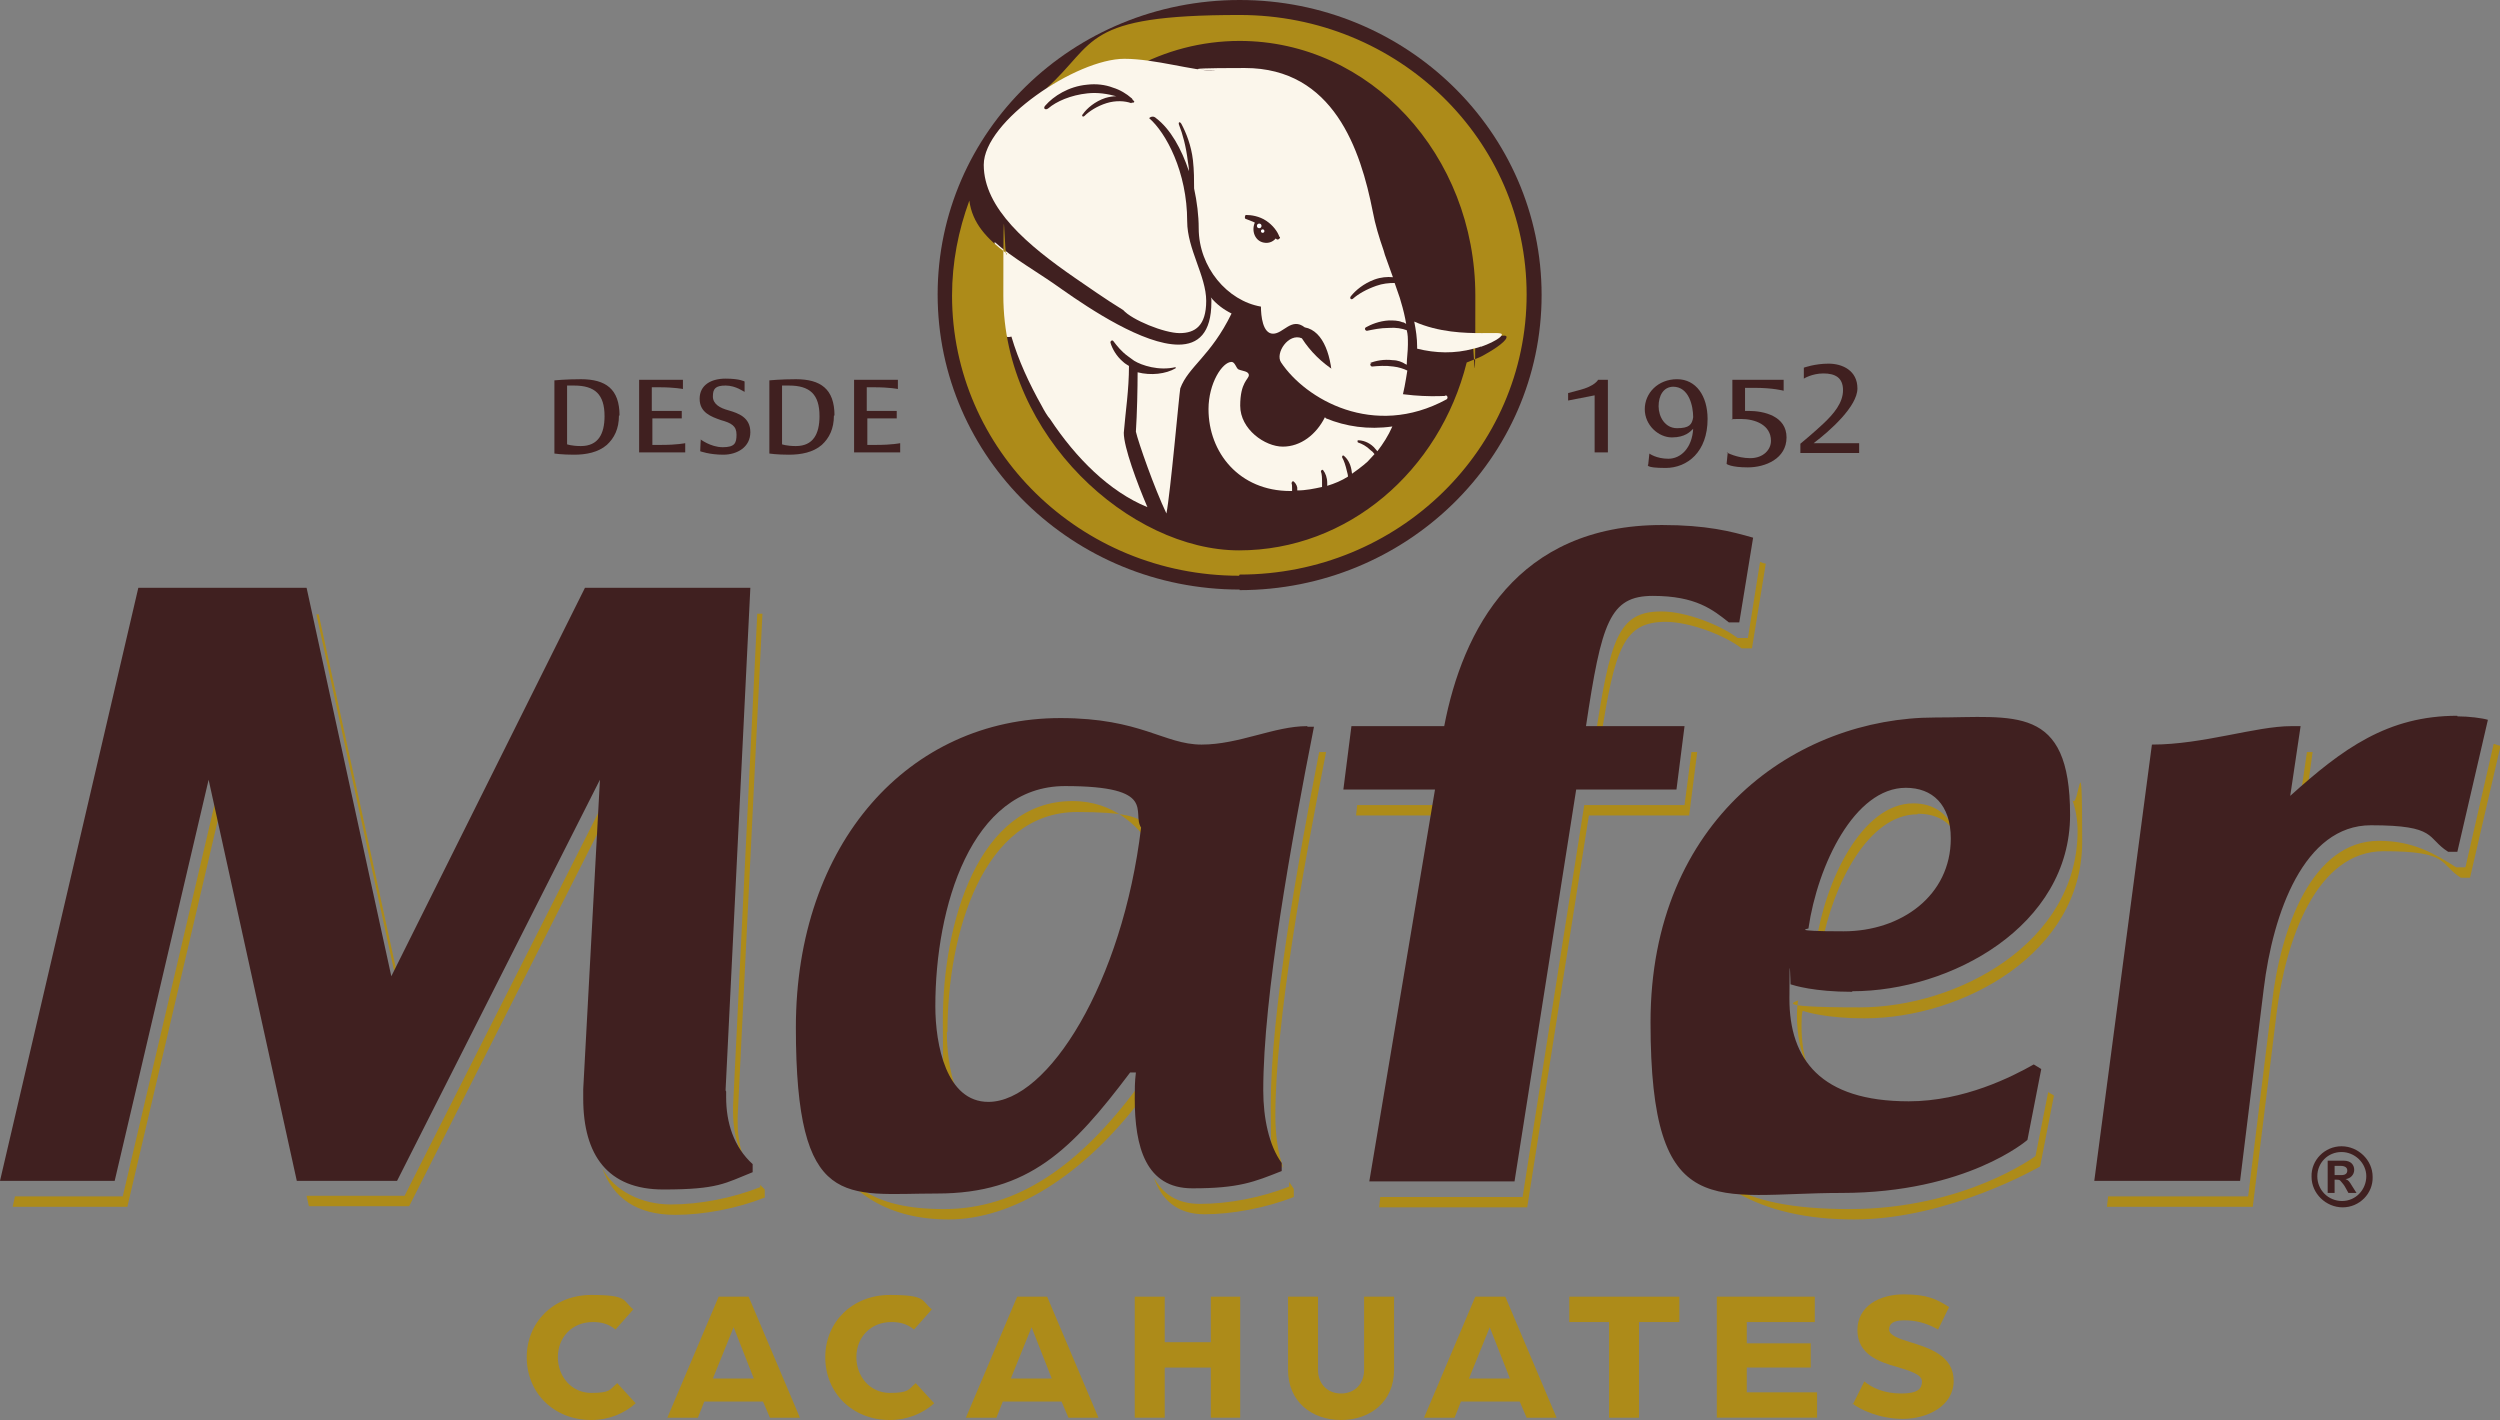 <?xml version="1.0" encoding="UTF-8"?>
<svg xmlns="http://www.w3.org/2000/svg" width="433.8" height="246.4" version="1.1" viewBox="0 0 433.8 246.4">
  <rect x="0" y="0" width="433.8" height="246.4" fill="#808080" stroke="none"/>
  <defs>
    <style>
      .cls-1 {
        fill: #402020;
      }

      .cls-2 {
        fill: #ad8b19;
      }

      .cls-3 {
        fill: #fff;
      }

      .cls-4 {
        fill: #fbf6eb;
      }
    </style>
  </defs>
  <!-- Generator: Adobe Illustrator 28.6.0, SVG Export Plug-In . SVG Version: 1.2.0 Build 709)  -->
  <g>
    <g id="Capa_1">
      <g>
        <path class="cls-1" d="M107.4,72.1c0,2.3-.8,3.9-2.1,5.1-1.5,1.3-3.6,1.7-5.7,1.7s-3.4-.2-3.4-.2v-12.7s2-.2,4.6-.2c4.3,0,6.7,1.7,6.7,6.3ZM104.9,72.2c0-3.8-1.7-5.3-5.3-5.3s-1.2,0-1.2,0v10.2s.8.3,2.4.3c3,0,4.1-2.1,4.1-5.2Z"/>
        <path class="cls-1" d="M113.2,72.6v4.6h1.6c2.7,0,4.1-.3,4.1-.3v1.6h-8v-12.6h7.6v1.6s-1.4-.3-4.1-.3h-1.3v4.1h5.2v1.3h-5.2Z"/>
        <path class="cls-1" d="M121.5,76.2s1.8,1.4,3.9,1.4,2.4-.7,2.4-2.2-.9-2-2.7-2.5c-1.7-.6-3.7-1.3-3.7-3.7s2-3.5,4.5-3.5,3.3.5,3.3.5c0,.6,0,1.8,0,1.8-.1,0-1.5-1.1-3.3-1.1s-2.2.6-2.2,1.9,1.2,2,2.7,2.4c1.7.5,3.8,1.2,3.8,3.8s-2.3,3.9-4.7,3.9-4-.6-4-.6c0-.6.1-2,.1-2Z"/>
        <path class="cls-1" d="M144.7,72.1c0,2.3-.8,3.9-2.1,5.1-1.5,1.3-3.6,1.7-5.7,1.7s-3.4-.2-3.4-.2v-12.7s2-.2,4.6-.2c4.3,0,6.7,1.7,6.7,6.3ZM142.2,72.2c0-3.8-1.7-5.3-5.3-5.3s-1.2,0-1.2,0v10.2s.8.3,2.4.3c3,0,4.1-2.1,4.1-5.2Z"/>
        <path class="cls-1" d="M150.5,72.6v4.6h1.6c2.7,0,4.1-.3,4.1-.3v1.6h-8v-12.6h7.6v1.6s-1.4-.3-4.1-.3h-1.3v4.1h5.2v1.3h-5.2Z"/>
        <path class="cls-1" d="M272.1,69.6v-1.4l1.9-.5c2.8-.7,3.3-1.8,3.3-1.8h1.7v12.6h-2.3v-9.9l-4.6.9Z"/>
        <path class="cls-1" d="M286.2,78.7s1.2.9,3.3.9,4.1-1.8,4.3-5.2c-.5.5-1.4,1.5-3.7,1.5s-4.7-2.1-4.7-4.9,2.3-5.2,5.6-5.2,5.3,2.9,5.3,6.9c0,5.7-3.5,8.5-7.3,8.5s-3-.6-3-.6l.2-1.9ZM290.4,67.1c-1.8,0-2.6,1.6-2.6,3.4s1.1,3.8,3.2,3.8,2.6-.6,2.8-1.9c0-1.9-.7-5.3-3.5-5.3Z"/>
        <path class="cls-1" d="M299.6,78.5s1.8,1,4.1,1,3.6-1.5,3.6-3c0-2.8-2.8-3.8-5.2-3.8s-1.5.1-1.5.1v-6.9h8.9v1.9s-1.8-.5-5-.5h-1.7v4h.6c2.7,0,6.6.9,6.6,4.6s-3.7,5.2-6.7,5.2-3.7-.6-3.7-.6l.2-2Z"/>
        <path class="cls-1" d="M322.6,76.9v1.7h-10.2v-1.6s2.3-1.9,4-3.5c1.8-1.7,3.4-3.6,3.4-5.8s-1.4-2.9-3.4-2.9-3.4.9-3.4.9v-1.9s1.9-.7,4.3-.7,5,1.2,5,4.3-4.7,7.3-7.6,9.5h7.8Z"/>
        <path class="cls-1" d="M215.1,102.3c-28.9,0-52.4-22.9-52.4-51.2S186.2,0,215.1,0s52.4,22.9,52.4,51.2-23.5,51.2-52.4,51.2Z"/>
        <path class="cls-4" d="M210.2,51.9c0,.2,0,.4,0,.5,0,5.4-2.3,7.4-5.7,7.4-6.1,0-15.4-6.2-20.1-9.5-4.3-3.1-8.7-5.5-11.8-8.3-.2,2.2-.3,4.7-.3,7.6s.3,9.7,3.2,8.8c1.2,4.1,3.1,8.2,5.3,12.1.3.6,1,1.8,1.4,2.2,4.5,6.8,10.3,12.6,16.9,15.3-1.8-4.2-4.1-10.4-4.1-12.9.3-3.7.9-7.4.9-11.6-.3-.2-.7-.4-1-.7-1.2-1-1.9-2.3-2.2-3.3-.1-.3.3-.6.5-.3.6.8,1.4,1.8,2.5,2.6.4.3.8.6,1.1.8,1.3.8,4.3,1.8,7.2,1.1v.2c-1.7,1-4.3,1.3-6.6.7,0,2.7-.1,7.3-.3,10.3.4,1.8,3.2,9.8,5.3,14.2,0,0,0,0,0,0,.7-3.6,2.2-20.6,2.4-21.7,1.4-3.8,5.3-5.6,8.9-13-1.4-.7-2.6-1.6-3.6-2.8Z"/>
        <path class="cls-2" d="M215.1,99.7c27.5,0,49.8-21.7,49.8-48.6S242.6,2.6,215.1,2.6s-24.7,4.8-33.5,12.7c3.9-2.3,8-3.8,11.6-3.8s2.3.1,3.5.3c5.5-3,11.8-4.7,18.4-4.7,22.6,0,40.9,19.8,40.9,44.2s-.2,5.3-.7,7.8c.7,0,1.4-.2,2-.3,2.4-.4,4-.8,4.1-.4.2.6-1.7,2-3.9,3.2-.5.3-1,.5-1.5.7-.5.2-1,.4-1.5.6-4.7,18.8-20.6,32.6-39.5,32.6s-40.9-19.8-40.9-44.2.2-4.9.6-7.3c-3.5-2.6-6-5.3-6.5-9.2-1.9,5.2-3,10.7-3,16.5,0,26.8,22.3,48.6,49.8,48.6Z"/>
        <path class="cls-2" d="M208.2,208.9c-4,0-6.5-1.8-8-4.6,1.3,3.8,4,6.4,8.8,6.4s10.7-1.1,15.5-3v-1.4c-.3-.4-.5-.8-.8-1.2v.8c-4.8,1.9-10.5,3-15.5,3ZM128,194.7v-1l4.3-87.2h-.9l-4.2,85.4v1c0,2.8.5,5.5,1.8,7.9-.7-1.9-1-4-1-6.1ZM164.4,179.1c0-17.2,6.2-38.2,22.5-38.2s10.3,3.4,12.4,6c0-.2,0-.4,0-.7-1.8-2.6-5.9-7.2-13.2-7.2-16.3,0-22.5,21-22.5,38.2s.6,8.4,2.3,11.8c-1.2-3.2-1.6-6.9-1.6-10ZM401.3,130.5h-1l-1.5,10.3c.4-.4.8-.7,1.2-1.1l1.3-9.3ZM289,107.9c4.3,0,10.4,2.4,13.2,4.6h1.8l2.4-14.7c-.3,0-.7-.2-1-.3l-2.1,13.2h-1.8c-2.9-2.2-8.9-4.6-13.2-4.6-7.5,0-8.9,4.6-11.6,22.6h1c2.5-16.5,4.1-20.8,11.4-20.8ZM117.2,210.8c4.9,0,10.7-1.1,15.5-3v-1.4c-.3-.3-.5-.5-.8-.8v.4c-4.8,1.9-10.5,3-15.5,3s-9.8-2.3-11.9-6.3c1.9,5.2,6,8.1,12.7,8.1ZM228.9,130.5h0c-3.8,19.6-8.4,45.4-8.4,61.3s.7,8,2.2,10.9c-1-2.7-1.4-5.9-1.4-9.1,0-16.4,4.9-43.3,8.8-63.1h-1.1ZM235.3,141.5h14.9l.2-1.8h-14.9l-.2,1.8ZM332.8,141.2c2.9,0,5.2,1.1,6.5,3.4-1.1-3.4-3.8-5.2-7.3-5.2-8.9,0-15.3,13.4-16.9,24.4.1,0,.5,0,1,.2,2-10.6,8.1-22.7,16.6-22.7ZM353.2,200.6s-12.3,9.2-32.3,9.2-25.8-5.7-30.3-15.7c4.1,11.1,14.6,17.5,31.1,17.5s32.3-9.2,32.3-9.2l2.4-12.3-1-.6-2.2,11.1ZM360.5,144.2c0,19.3-20.7,30.6-37.8,30.6s-10-1.1-10.7-1.3c0,.3-.2,1.3-.2,2.6,0,3.4.6,6.5,1.9,9.1-.8-2.2-1.1-4.7-1.1-7.3s.2-2.2.2-2.5c.6.2,4.1,1.3,10.7,1.3,17.1,0,37.8-11.3,37.8-30.6s-.6-5.2-1.7-7.3c.6,1.7.9,3.5.9,5.5ZM432.7,129.1l-4.9,21.4h-1.6c-3.8-2.4-7.5-4.6-13.4-4.6-11.6,0-17.1,15.1-18.6,28.4l-4.1,33.3h-24.3l-.2,1.8h25.3l4.1-33.3c1.6-13.2,7-28.4,18.6-28.4s9.6,2.2,13.4,4.6h1.6l5.3-22.9c-.3,0-.7-.2-1.1-.3ZM105.4,137.9l-35.2,69.6h-17l.4,1.8h17.4l34.2-67.7.2-3.7ZM69.5,171.7l-14.2-65.1h-.4l14.3,65.6.3-.5ZM21.3,207.6H2.6l-.4,1.8h19.9l16.1-68.8-.6-2.6-16.3,69.6ZM198.2,190.6c0-.6,0-1.2.1-1.8h-1c-10,13.4-20.7,21-33.5,21s-17.6-4.5-21.4-12.7c3.5,9.3,11.1,14.5,22.2,14.5s23.4-7.6,33.5-21h0ZM275.7,141.5h17.4l1.4-11h-1l-1.2,9.2h-17.4l-10.7,68h-24.7l-.2,1.8h25.7l10.7-68Z"/>
        <path class="cls-4" d="M257,60.1c-.4.2-.9.3-1.3.4-3.3.9-6.6.8-9.8,0,0-.1,0-.3,0-.4,0-1.4-.2-2.8-.5-4.3,4.3,1.9,8.8,2,11.7,2,2.1,0,3.4-.1,3.5.2.1.5-1.7,1.5-3.7,2.2Z"/>
        <path class="cls-4" d="M229.9,72.4c-1.5,3-4.2,5.1-7.3,5.1s-7.4-3-7.4-7.1,1.5-4.6,1.5-5.3-1.1-.7-1.8-1c-.4-.2-.6-1.3-1.2-1.3-1.6,0-4,3.7-4,8.2,0,7.5,5.3,14.2,14.2,14.2s.2,0,.3,0c0-.2,0-.3,0-.5,0-.3,0-.6-.1-.9,0,0,.2-.4.3-.3.3.2.6.6.7,1.1,0,.2,0,.4,0,.5,1.5,0,2.9-.3,4.3-.6,0-.2,0-.5,0-.7,0-.8,0-1.5-.2-2,0-.2.3-.4.4-.2.4.5.7,1.3.7,2.2,0,.2,0,.3,0,.5,1.3-.4,2.5-.9,3.6-1.6,0-.3-.1-.6-.2-1-.2-.9-.5-1.8-.8-2.3-.1-.2.1-.5.3-.3.6.5,1.1,1.3,1.3,2.4,0,.2.1.5.1.7.7-.5,1.4-1,2-1.5l.7-.6c.4-.4.8-.9,1.2-1.3-.2-.3-.4-.5-.7-.7-.7-.7-1.5-1.1-2.1-1.3-.2,0-.2-.5,0-.4.7,0,1.8.3,2.7,1.2.2.2.4.5.6.7,1-1.3,1.9-2.7,2.6-4.3-4.2.6-8.1,0-11.5-1.4ZM237.7,63c1-.4,2.4-.7,4-.5.8,0,1.6.3,2.2.7,0,0,.1,0,.2.1,0-1.1.2-2.3.2-3.5s0-1.7-.2-2.5c-.8-.3-1.9-.5-3.1-.4-1.5,0-2.8.3-3.8.5-.3,0-.5-.4-.2-.6.9-.5,2.3-1.1,4-1.2.8,0,1.6,0,2.3.3.3,0,.5.2.7.3-.2-1.2-.5-2.5-.9-3.8l-.2-.7c-.3-.9-.6-1.7-.9-2.6-1,0-2.1.1-3.2.5-1.7.6-3.1,1.4-4,2.2-.3.3-.7,0-.4-.4.8-1,2.2-2.2,4.1-2.9,1.1-.4,2.2-.5,3.2-.4-.5-1.3-.9-2.6-1.4-3.9l-.2-.7c-.8-2.3-1.5-4.6-1.9-6.8-2.1-10.7-6.8-24.9-22.2-24.9s-4,.5-5.2.5c-3.7,0-10.4-2.1-15.7-2.1-8.3,0-24.4,10.8-24.4,18.4s7.7,14,15.8,19.6c2.2,1.5,5.3,3.7,8.4,5.6,1.5,1.7,7.1,4,9.8,4s4.6-1.3,4.6-5.6-3.3-9-3.3-13.8c0-8.6-3.7-15.4-6.6-17.9.3-.3.8-.4,1.2,0,2.5,1.9,4.4,5.3,5.7,9.2,0-.6-.1-1.2-.2-1.8-.3-2.5-.9-4.7-1.5-6.2-.2-.5.1-.7.4-.2.8,1.5,1.7,3.7,2,6.3.2,1.8.2,3.5.2,4.9.5,2.3.8,4.7.8,6.9,0,6.8,5,12.6,10.8,13.6,0,1.6.3,4.7,2.1,4.7s3.2-2.9,5.5-1.1c3.3.6,4.8,5.2,4.8,10.2,3.8,1.9,8.1,2.6,11.9,2.7.5-1.7.8-3.5,1.1-5.4-.6-.3-1.5-.6-2.4-.7-1.4-.2-2.7-.1-3.7,0-.3,0-.5-.5-.1-.6ZM196.3,17.9c-1.1-.4-2.7-.5-4.3,0-1.6.5-3,1.4-3.8,2.2-.3.3-.6,0-.3-.3.7-1,2.1-2.2,3.9-2.8.7-.2,1.3-.3,1.9-.3-1.5-.4-3.2-.7-5-.5-2.9.3-5.4,1.4-6.8,2.6-.5.4-1,0-.5-.5,1.4-1.6,4-3.3,7.2-3.6,1.6-.2,3.2,0,4.5.5,1.3.4,2.4,1.1,3.2,1.8.2.1.2.3.3.4,0,0,0,0,0,0,.4.2.2.5-.2.4Z"/>
        <path class="cls-4" d="M250.8,68.6c.4,0,.5.5.2.7-12.7,6.9-24.5-.1-28.7-6.4-1.1-1.6,1.3-5.2,3.6-4.2,6.1,9.5,19,10.3,24.9,10Z"/>
        <path class="cls-1" d="M222.1,41.1c.1.3-.4.6-.6.4-.6-.6-1.4-1.4-2.4-2.1-1-.7-2.1-1.1-2.9-1.4-.3,0-.2-.7,0-.7.9,0,2.3.2,3.5,1,1.2.8,2,1.9,2.3,2.8Z"/>
        <path class="cls-1" d="M218.1,38c.6-.8,3.1,2.6,3.4,3.2-.4.6-1.2,1.1-2.2.9-1.7-.3-2.4-2.5-1.2-4.1Z"/>
        <circle class="cls-3" cx="218.5" cy="39.2" r=".4"/>
        <circle class="cls-3" cx="219.1" cy="40.1" r=".3"/>
        <path class="cls-1" d="M226.8,126c-5.7,0-11.8,3.2-18.3,3.2s-10.5-4.6-24.5-4.6c-26.3,0-45.9,21.7-45.9,53.7s8.6,28.8,24.5,28.8,23.4-7.6,33.5-21h1c-.2,1.6-.2,3-.2,4.5,0,8.4,1.9,15.6,10,15.6s10.7-1.1,15.5-3v-1.4c-2.2-3-3.2-7.8-3.2-12.6,0-16.4,4.9-43.3,8.8-63.1h-1.1ZM171.5,191.2c-7.3,0-9.2-9.9-9.2-16.6,0-17.2,6.2-38.2,22.5-38.2s11.5,4.6,13.2,7.2c-3.2,26.8-16.1,47.6-26.5,47.6ZM125.9,189.2l4.3-87.2h-28.7l-33.6,67.4-14.7-67.4h-29.2L0,204.9h19.9l16.3-69.6,15.3,69.6h17.4l35.2-69.6-2.9,53.7v1.6c0,9.9,4.3,15.8,13.9,15.8s10.7-1.1,15.5-3v-1.4c-3.3-3-4.6-7.2-4.6-11.6v-1ZM426.4,124.2c-12.1,0-19.9,5.7-29,13.9l1.8-12.1h-1.6c-6.2,0-15.3,3.2-24.2,3.2l-10,75.7h25.3l4.1-33.3c1.6-13.2,7-28.4,18.6-28.4s9.6,2.2,13.4,4.6h1.6l5.3-22.9c-1-.3-3.3-.6-5.3-.6ZM321.4,172c17.1,0,37.8-11.3,37.8-30.6s-9.7-16.9-23.4-16.9c-23.9,0-49.4,17.5-49.4,52.9s11.3,29.6,33.1,29.6,32.3-9.2,32.3-9.2l2.4-12.3-1.3-.8c-3.7,2.1-12.1,6.4-21.7,6.4-15.3,0-20.7-7.3-20.7-17.8s.2-2.2.2-2.5c.6.2,4.1,1.3,10.7,1.3ZM330.7,136.7c4.6,0,7.8,2.9,7.8,8.8,0,9.9-8.6,16.1-18.6,16.1s-5.7-.5-6.1-.5c1.6-11,8-24.4,16.9-24.4ZM292.4,126h-17.2c2.7-18,4.1-22.6,11.6-22.6s10.4,2.4,13.2,4.6h1.8l2.4-14.7c-3.8-1.1-8.1-2.2-15.8-2.2-25.2,0-34.6,18.2-37.8,34.9h-16.1l-1.4,11h15.9l-11.4,68h25.2l10.7-68h17.4l1.4-11Z"/>
        <g>
          <path class="cls-2" d="M91.4,235.5c0-6.1,4.7-10.8,11.2-10.8s5.4,1,7.3,2.5l-3.1,3.5c-1.2-1-2.5-1.3-3.9-1.3-3.7,0-6.1,2.7-6.1,6.1s2.4,6.2,5.8,6.2,3.2-.6,4.5-1.7l3.2,3.5c-2,1.8-4.7,2.9-7.7,2.9-6.5,0-11.2-4.7-11.2-10.9Z"/>
          <path class="cls-2" d="M124.6,225h5.3l8.9,21h-5.2l-1.2-2.8h-10.2l-1.1,2.8h-5.3l8.9-21ZM130.8,239.2l-3.5-8.9-3.6,8.9h7.1Z"/>
          <path class="cls-2" d="M143.2,235.5c0-6.1,4.7-10.8,11.2-10.8s5.4,1,7.3,2.5l-3.1,3.5c-1.2-1-2.5-1.3-3.9-1.3-3.7,0-6.1,2.7-6.1,6.1s2.4,6.2,5.8,6.2,3.2-.6,4.5-1.7l3.2,3.5c-2,1.8-4.7,2.9-7.7,2.9-6.5,0-11.2-4.7-11.2-10.9Z"/>
          <path class="cls-2" d="M176.4,225h5.3l8.9,21h-5.2l-1.2-2.8h-10.2l-1.1,2.8h-5.3l8.9-21ZM182.5,239.2l-3.5-8.9-3.6,8.9h7.1Z"/>
          <path class="cls-2" d="M196.9,225h5.2v7.9h8v-7.9h5.1v21h-5.1v-8.7h-8v8.7h-5.2v-21Z"/>
          <path class="cls-2" d="M223.5,237.7v-12.7h5.2v12.7c0,2.5,1.7,4.1,4,4.1s4-1.6,4-4.1v-12.7h5.2v12.7c0,5.5-4.1,8.7-9.2,8.7s-9.2-3.2-9.2-8.7Z"/>
          <path class="cls-2" d="M255.9,225h5.3l8.9,21h-5.2l-1.2-2.8h-10.2l-1.1,2.8h-5.3l8.9-21ZM262,239.2l-3.5-8.9-3.6,8.9h7.1Z"/>
          <path class="cls-2" d="M279.3,229.4h-7v-4.4h19.1v4.4h-7v16.6h-5.2v-16.6Z"/>
          <path class="cls-2" d="M298,225h16.9v4.4h-11.8v3.7h11.1v4.2h-11.1v4.3h12.2v4.4h-17.4v-21Z"/>
          <path class="cls-2" d="M321.5,243.7l2-4c1.3,1.1,3.4,2.1,6.4,2.1s3.6-.9,3.6-2.1-2-1.8-4.3-2.5c-3.2-.9-6.9-2.2-6.9-6.4s3.9-6.2,8-6.2,5.7.8,7.9,2.2l-1.9,3.9c-2.1-1.2-4-1.6-5.9-1.6s-2.6.6-2.6,1.6,1.7,1.6,3.7,2.2c3.2,1,7.5,2.3,7.5,6.7s-4.6,6.6-8.8,6.6-7.6-1.7-8.8-2.7Z"/>
        </g>
      </g>
      <path class="cls-1" d="M405.1,203.8v-1.5s1,0,1,0c.8,0,1.2.3,1.2.8s-.3.8-1,.8h-1.2ZM408.9,207l-.7-1.1c-.6-1-.7-1.1-1.2-1.3h0c.9-.1,1.5-.8,1.5-1.6,0-.9-.6-1.6-1.8-1.6h-2.8v5.6h1.2v-2.3s.2,0,.2,0c.5,0,.7,0,.9.3.2.2.6.7.8,1.1l.5.9h1.4ZM406.3,199.9c2.3,0,4.3,1.9,4.3,4.2,0,2.3-1.8,4.3-4.2,4.3s-4.3-1.9-4.3-4.3c0-2.3,1.8-4.2,4.2-4.2ZM406.3,198.9c-2.9,0-5.3,2.4-5.2,5.3,0,2.9,2.5,5.3,5.4,5.3s5.3-2.4,5.2-5.3c0-2.9-2.5-5.3-5.4-5.3Z"/>
    </g>
  </g>
</svg>